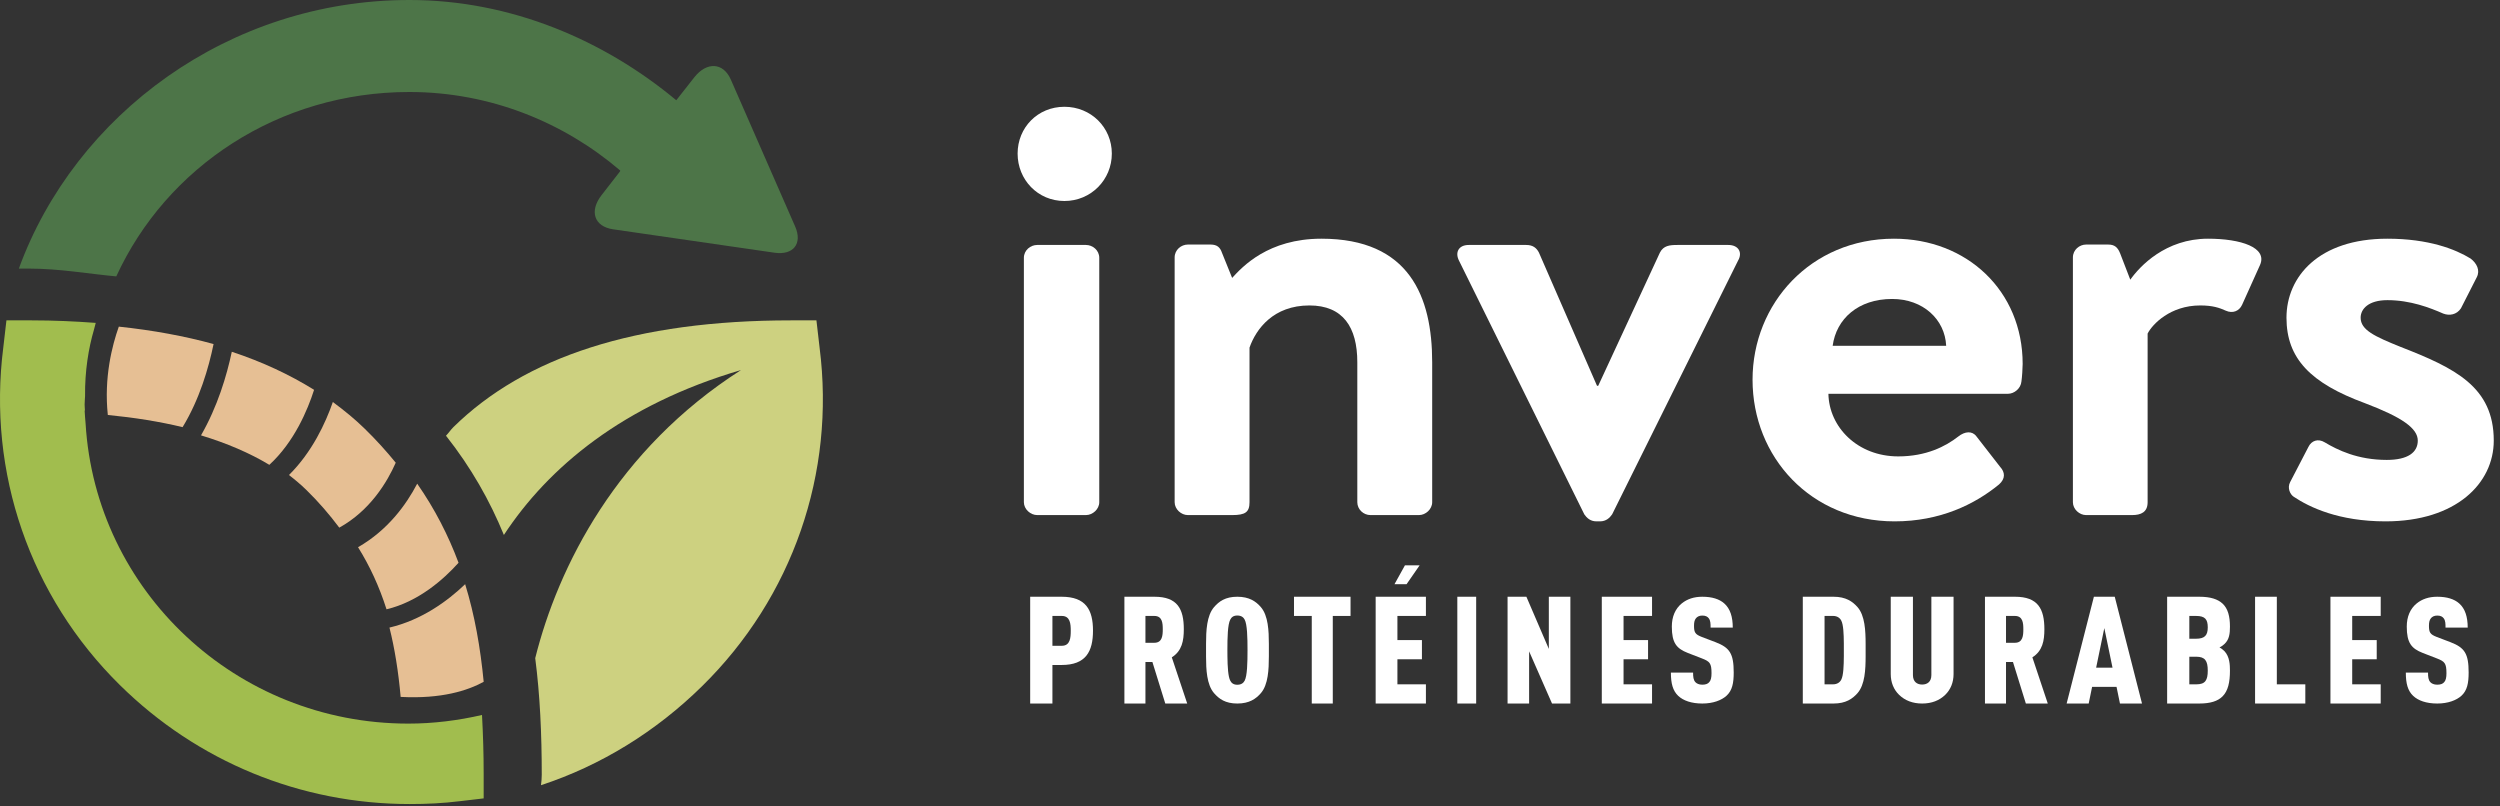 <svg width="372" height="120" viewBox="0 0 372 120" fill="none" xmlns="http://www.w3.org/2000/svg">
<rect x="0" y="0" width="372" height="120" fill="#333333" stroke="none"/>
<path fill-rule="evenodd" clip-rule="evenodd" d="M121.485 47.67H117.711C94.569 47.67 78.076 53.128 67.459 63.563C67.074 63.942 66.734 64.456 66.363 64.836C70.098 69.562 72.893 74.509 74.978 79.602C81.571 69.564 92.667 60.224 110.265 55.062C91.791 66.879 83.048 84.303 79.641 97.933C80.354 103.446 80.613 109.216 80.613 115.289C80.613 115.811 80.567 116.331 80.5 116.837C89.438 113.904 97.63 108.833 104.469 102.104C117.952 88.857 124.336 70.379 121.956 51.739L121.485 47.67Z" fill="#CDD180"/>
<path fill-rule="evenodd" clip-rule="evenodd" d="M50.485 78.514C55.047 75.988 57.594 71.777 58.886 68.85C57.496 67.143 55.981 65.462 54.293 63.814C52.823 62.379 51.217 61.064 49.528 59.82C48.444 62.935 46.445 67.273 42.996 70.684C43.909 71.384 44.776 72.115 45.572 72.891C47.438 74.711 49.037 76.582 50.485 78.514Z" fill="#E6BF94"/>
<path fill-rule="evenodd" clip-rule="evenodd" d="M59.617 103.699C65.709 104.025 69.616 102.745 71.972 101.452C71.485 96.386 70.639 91.545 69.216 86.926C66.555 89.478 62.718 92.261 57.951 93.384C58.732 96.498 59.28 99.916 59.617 103.699Z" fill="#E6BF94"/>
<path fill-rule="evenodd" clip-rule="evenodd" d="M46.735 58.005C43.095 55.747 39.041 53.842 34.492 52.344C33.739 55.9 32.364 60.514 29.91 64.782C33.74 65.947 37.147 67.4 40.077 69.168C43.788 65.766 45.791 60.969 46.735 58.005Z" fill="#E6BF94"/>
<path fill-rule="evenodd" clip-rule="evenodd" d="M53.277 81.423C55.038 84.251 56.444 87.294 57.513 90.665C62.238 89.538 65.968 86.261 68.232 83.739C66.707 79.657 64.704 75.737 62.08 71.971C60.434 75.126 57.683 78.908 53.277 81.423Z" fill="#E6BF94"/>
<path fill-rule="evenodd" clip-rule="evenodd" d="M16.043 61.746C20.051 62.139 23.771 62.739 27.17 63.559C29.699 59.42 31.058 54.7 31.779 51.194C27.476 50.01 22.782 49.145 17.681 48.603C16.687 51.382 15.453 56.192 16.043 61.746Z" fill="#E6BF94"/>
<path fill-rule="evenodd" clip-rule="evenodd" d="M17.304 41.127C24.793 24.809 41.502 13.689 60.917 13.689C72.916 13.689 83.892 18.196 92.296 25.381L92.252 25.511L89.527 29.021C87.648 31.411 88.416 33.715 91.228 34.12L115.238 37.602C118.056 38.01 119.441 36.255 118.315 33.695L108.745 11.838C107.623 9.284 105.166 9.142 103.294 11.528L100.63 14.917C89.907 5.998 76.053 0 60.917 0C34.048 0 11.158 17.065 2.805 39.966H4.295C8.86 39.966 13.189 40.749 17.304 41.127Z" fill="#4D7548"/>
<path fill-rule="evenodd" clip-rule="evenodd" d="M60.758 107.673C35.124 107.673 14.226 87.919 12.736 63.023C12.693 62.375 12.61 61.736 12.593 61.083C12.608 61.085 12.622 61.087 12.638 61.088C12.632 60.789 12.591 60.499 12.591 60.2C12.591 59.779 12.644 59.37 12.657 58.951C12.614 55.185 13.187 51.77 13.974 49.088C14.059 48.738 14.152 48.393 14.245 48.046C11.195 47.817 8.044 47.67 4.709 47.67H0.957L0.488 51.726C-1.881 70.316 4.448 88.744 17.852 101.95C29.358 113.295 44.668 119.641 60.961 119.641C63.512 119.641 65.9 119.528 68.433 119.216L71.97 118.801V115.103C71.97 112.116 71.877 109.231 71.723 106.389C68.195 107.199 64.536 107.673 60.758 107.673Z" fill="#A1BD4E"/>
<path fill-rule="evenodd" clip-rule="evenodd" d="M161.597 36.451H154.33C153.341 36.451 152.354 37.235 152.354 38.364V74.728C152.354 75.773 153.341 76.643 154.33 76.643H161.597C162.584 76.643 163.571 75.773 163.571 74.728V38.364C163.571 37.235 162.584 36.451 161.597 36.451Z" fill="white"/>
<path fill-rule="evenodd" clip-rule="evenodd" d="M158.386 15.889C154.417 15.889 151.42 18.975 151.42 22.855C151.42 26.735 154.417 29.909 158.386 29.909C162.353 29.909 165.44 26.735 165.44 22.855C165.44 18.975 162.353 15.889 158.386 15.889Z" fill="white"/>
<path fill-rule="evenodd" clip-rule="evenodd" d="M196.622 35.518C188.69 35.518 184.859 39.699 183.343 41.355L181.828 37.609C181.562 36.823 181.115 36.389 180.135 36.389H176.749C175.767 36.389 174.787 37.172 174.787 38.305V74.728C174.787 75.775 175.767 76.644 176.749 76.644H183.343C185.304 76.644 185.928 76.209 185.928 74.728V51.724C186.908 48.935 189.492 45.451 194.84 45.451C199.831 45.451 201.968 48.675 201.968 53.903V74.728C201.968 75.775 202.861 76.644 203.93 76.644H211.148C212.128 76.644 213.109 75.775 213.109 74.728V53.903C213.109 44.144 209.722 35.518 196.622 35.518Z" fill="white"/>
<path fill-rule="evenodd" clip-rule="evenodd" d="M257.172 36.451H249.609C248.439 36.451 247.539 36.539 246.997 37.581L237.814 57.406H237.635L228.991 37.581C228.631 36.886 228.092 36.451 227.1 36.451H218.547C217.017 36.451 216.477 37.581 217.107 38.799L235.745 76.535C236.104 77.055 236.645 77.578 237.545 77.578H238.085C238.986 77.578 239.526 77.055 239.886 76.535L258.613 38.799C259.333 37.581 258.703 36.451 257.172 36.451Z" fill="white"/>
<path fill-rule="evenodd" clip-rule="evenodd" d="M281.823 35.518C292.662 35.518 300.971 43.268 300.971 54.153C300.971 54.761 300.881 56.154 300.789 56.765C300.699 57.811 299.705 58.594 298.802 58.594H272.068C272.159 63.557 276.405 67.912 282.456 67.912C286.61 67.912 289.5 66.432 291.396 64.951C292.389 64.168 293.475 64.08 294.107 64.951L297.628 69.479C298.352 70.262 298.441 71.22 297.448 72.092C293.834 75.053 288.687 77.579 281.914 77.579C269.45 77.579 260.779 67.998 260.779 56.504C260.779 45.183 269.45 35.518 281.823 35.518ZM281.552 44.486C276.495 44.486 273.242 47.447 272.701 51.452H289.59C289.409 47.533 286.159 44.486 281.552 44.486Z" fill="white"/>
<path fill-rule="evenodd" clip-rule="evenodd" d="M328.55 35.518C322.234 35.518 318.41 39.611 316.987 41.617L315.474 37.695C315.12 36.823 314.675 36.389 313.697 36.389H310.405C309.426 36.389 308.448 37.172 308.448 38.305V74.728C308.448 75.775 309.426 76.644 310.405 76.644H317.254C318.588 76.644 319.566 76.209 319.566 74.728V49.634C320.278 48.238 322.947 45.451 327.394 45.451C329.261 45.451 330.241 45.798 331.219 46.236C332.197 46.669 333.176 46.322 333.62 45.363L336.288 39.438C337.444 36.823 333.442 35.518 328.55 35.518Z" fill="white"/>
<path fill-rule="evenodd" clip-rule="evenodd" d="M357.232 51.628C353.343 50.06 351.263 49.102 351.263 47.275C351.263 45.968 352.439 44.662 355.242 44.662C358.679 44.662 361.573 45.794 363.564 46.664C364.469 47.012 365.554 46.838 366.187 45.881L368.538 41.266C369.083 40.221 368.538 39.175 367.634 38.478C365.373 37.085 361.394 35.518 355.242 35.518C345.021 35.518 340.228 41.179 340.228 47.275C340.228 53.369 343.845 57.026 351.894 59.989C357.413 62.079 359.766 63.733 359.766 65.561C359.766 67.303 358.319 68.435 355.152 68.435C350.809 68.435 347.825 66.955 345.925 65.823C344.93 65.212 343.936 65.561 343.483 66.52L340.77 71.743C340.316 72.614 340.77 73.573 341.311 73.921C343.664 75.488 348.007 77.579 354.971 77.579C365.464 77.579 371.072 71.918 371.072 65.561C371.072 57.55 365.284 54.764 357.232 51.628Z" fill="white"/>
<path fill-rule="evenodd" clip-rule="evenodd" d="M157.976 88.795C161.566 88.795 162.637 90.735 162.637 93.839C162.637 96.962 161.566 98.949 157.976 98.949H156.6V104.685H153.29V88.795H157.976ZM157.998 91.652H156.6V96.093H157.998C159.258 96.093 159.328 94.865 159.328 93.861C159.328 92.857 159.258 91.652 157.998 91.652Z" fill="white"/>
<path fill-rule="evenodd" clip-rule="evenodd" d="M171.786 88.795C175.203 88.795 176.151 90.604 176.151 93.638C176.151 95.333 175.886 96.852 174.365 97.812L176.657 104.685H173.394L171.477 98.503H170.441V104.685H167.311V88.795H171.786ZM171.763 91.652H170.441V95.646H171.763C172.953 95.646 173.02 94.553 173.02 93.638C173.02 92.722 172.953 91.652 171.763 91.652Z" fill="white"/>
<path fill-rule="evenodd" clip-rule="evenodd" d="M184.11 88.795C185.901 88.795 186.884 89.493 187.621 90.344C188.714 91.617 188.804 93.866 188.808 95.803V97.676C188.804 99.613 188.714 101.864 187.621 103.136C186.884 103.987 185.901 104.685 184.11 104.685C182.323 104.685 181.385 103.987 180.646 103.136C179.554 101.864 179.463 99.613 179.46 97.676V95.803C179.463 93.866 179.554 91.617 180.646 90.344C181.385 89.493 182.323 88.795 184.11 88.795ZM184.11 91.588C183.53 91.588 183.24 91.849 183.061 92.2C182.681 92.919 182.636 94.862 182.636 96.74L182.642 97.677C182.661 99.23 182.744 100.679 183.061 101.28C183.24 101.629 183.53 101.891 184.11 101.891C184.693 101.891 185.028 101.629 185.207 101.28C185.586 100.559 185.631 98.616 185.631 96.74C185.631 94.862 185.586 92.919 185.207 92.2C185.028 91.849 184.693 91.588 184.11 91.588Z" fill="white"/>
<path fill-rule="evenodd" clip-rule="evenodd" d="M192.547 91.652H195.19V104.685H198.318V91.652H200.959V88.795H192.547V91.652Z" fill="white"/>
<path fill-rule="evenodd" clip-rule="evenodd" d="M204.698 104.685H212.176V101.827H207.935V98.1H211.583V95.244H207.935V91.651H212.176V88.795H204.698V104.685Z" fill="white"/>
<path fill-rule="evenodd" clip-rule="evenodd" d="M209.055 84.121L207.502 86.925H209.3L211.241 84.121H209.055Z" fill="white"/>
<path fill-rule="evenodd" clip-rule="evenodd" d="M216.85 104.685H219.654V88.795H216.85V104.685Z" fill="white"/>
<path fill-rule="evenodd" clip-rule="evenodd" d="M230.467 96.561L227.127 88.795H224.326V104.685H227.532V96.919L230.941 104.685H233.673V88.795H230.467V96.561Z" fill="white"/>
<path fill-rule="evenodd" clip-rule="evenodd" d="M238.347 104.685H245.824V101.827H241.584V98.1H245.231V95.244H241.584V91.651H245.824V88.795H238.347V104.685Z" fill="white"/>
<path fill-rule="evenodd" clip-rule="evenodd" d="M255.279 95.558L253.209 94.77C252.256 94.397 252.07 94.113 252.07 93.129C252.07 92.604 252.139 92.275 252.349 92.012C252.535 91.771 252.837 91.596 253.302 91.596C253.79 91.596 254.069 91.749 254.255 91.99C254.535 92.34 254.535 92.844 254.535 93.39H257.836C257.836 91.814 257.464 90.568 256.558 89.78C255.836 89.145 254.767 88.795 253.302 88.795C252.048 88.795 251.047 89.145 250.257 89.78C249.258 90.591 248.768 91.792 248.768 93.238C248.768 95.668 249.466 96.499 251.14 97.156L253.232 97.967C254.419 98.425 254.674 98.688 254.674 100.176C254.674 100.809 254.581 101.226 254.35 101.489C254.14 101.751 253.814 101.882 253.302 101.882C252.792 101.882 252.465 101.707 252.28 101.511C251.977 101.183 251.932 100.723 251.932 100.088H248.629C248.629 101.686 248.91 102.78 249.721 103.547C250.466 104.247 251.676 104.685 253.302 104.685C254.907 104.685 256.163 104.203 256.906 103.525C257.766 102.737 257.976 101.642 257.976 100.066C257.976 97.244 257.373 96.368 255.279 95.558Z" fill="white"/>
<path fill-rule="evenodd" clip-rule="evenodd" d="M272.84 88.795C274.663 88.795 275.665 89.508 276.395 90.334C277.509 91.597 277.601 93.875 277.605 95.808V97.67C277.601 99.603 277.509 101.881 276.395 103.144C275.665 103.97 274.663 104.685 272.84 104.685H268.257V88.795H272.84ZM272.77 91.651H271.493V101.827H272.77C273.364 101.827 273.774 101.538 273.979 101.134C274.301 100.521 274.355 99.087 274.364 97.605L274.363 95.752C274.353 94.31 274.295 92.945 273.979 92.342C273.774 91.94 273.364 91.651 272.77 91.651Z" fill="white"/>
<path fill-rule="evenodd" clip-rule="evenodd" d="M287.388 100.447C287.388 101.464 286.761 101.86 286.016 101.86C285.272 101.86 284.645 101.464 284.645 100.447V88.795H281.343V100.293C281.343 101.551 281.786 102.611 282.577 103.383C283.459 104.244 284.622 104.685 286.016 104.685C287.412 104.685 288.574 104.244 289.458 103.383C290.247 102.611 290.69 101.551 290.69 100.293V88.795H287.388V100.447Z" fill="white"/>
<path fill-rule="evenodd" clip-rule="evenodd" d="M299.837 88.795C303.256 88.795 304.204 90.604 304.204 93.638C304.204 95.333 303.937 96.852 302.418 97.812L304.71 104.685H301.447L299.53 98.503H298.494V104.685H295.363V88.795H299.837ZM299.816 91.652H298.494V95.646H299.816C301.006 95.646 301.073 94.553 301.073 93.638C301.073 92.722 301.006 91.652 299.816 91.652Z" fill="white"/>
<path fill-rule="evenodd" clip-rule="evenodd" d="M314.675 88.795L318.731 104.685H315.45L314.941 102.208H311.305L310.797 104.685H307.515L311.571 88.795H314.675ZM313.122 93.46L311.905 99.352H314.343L313.122 93.46Z" fill="white"/>
<path fill-rule="evenodd" clip-rule="evenodd" d="M327.26 88.795C328.911 88.795 330.004 89.152 330.724 89.821C331.515 90.558 331.817 91.719 331.817 93.236C331.817 94.262 331.724 95.133 331.027 95.803C330.816 96.003 330.585 96.182 330.259 96.338C330.56 96.494 330.795 96.695 331.003 96.895C331.77 97.721 331.817 98.903 331.817 99.797C331.817 101.516 331.537 102.811 330.7 103.635C330.004 104.328 328.911 104.685 327.26 104.685H322.47V88.795H327.26ZM326.818 97.721H325.771V101.829H326.818C328.143 101.829 328.515 101.226 328.515 99.775C328.515 98.324 328.098 97.721 326.818 97.721ZM326.771 91.652H325.771V95.043H326.771C328.074 95.043 328.515 94.529 328.515 93.348C328.515 92.142 328.098 91.652 326.771 91.652Z" fill="white"/>
<path fill-rule="evenodd" clip-rule="evenodd" d="M338.792 88.795H335.555V104.685H343.032V101.829H338.792V88.795Z" fill="white"/>
<path fill-rule="evenodd" clip-rule="evenodd" d="M346.771 104.685H354.249V101.827H350.008V98.1H353.656V95.244H350.008V91.651H354.249V88.795H346.771V104.685Z" fill="white"/>
<path fill-rule="evenodd" clip-rule="evenodd" d="M364.637 95.558L362.568 94.77C361.615 94.397 361.429 94.113 361.429 93.129C361.429 92.604 361.498 92.275 361.708 92.012C361.894 91.771 362.196 91.596 362.661 91.596C363.148 91.596 363.428 91.749 363.614 91.99C363.893 92.34 363.893 92.844 363.893 93.39H367.195C367.195 91.814 366.822 90.568 365.916 89.78C365.194 89.145 364.126 88.795 362.661 88.795C361.406 88.795 360.405 89.145 359.616 89.78C358.616 90.591 358.127 91.792 358.127 93.238C358.127 95.668 358.825 96.499 360.498 97.156L362.592 97.967C363.776 98.425 364.032 98.688 364.032 100.176C364.032 100.809 363.939 101.226 363.708 101.489C363.498 101.751 363.173 101.882 362.661 101.882C362.151 101.882 361.823 101.707 361.639 101.511C361.336 101.183 361.291 100.723 361.291 100.088H357.987C357.987 101.686 358.268 102.78 359.08 103.547C359.824 104.247 361.034 104.685 362.661 104.685C364.265 104.685 365.521 104.203 366.264 103.525C367.124 102.737 367.334 101.642 367.334 100.066C367.334 97.244 366.731 96.368 364.637 95.558Z" fill="white"/>
</svg>
